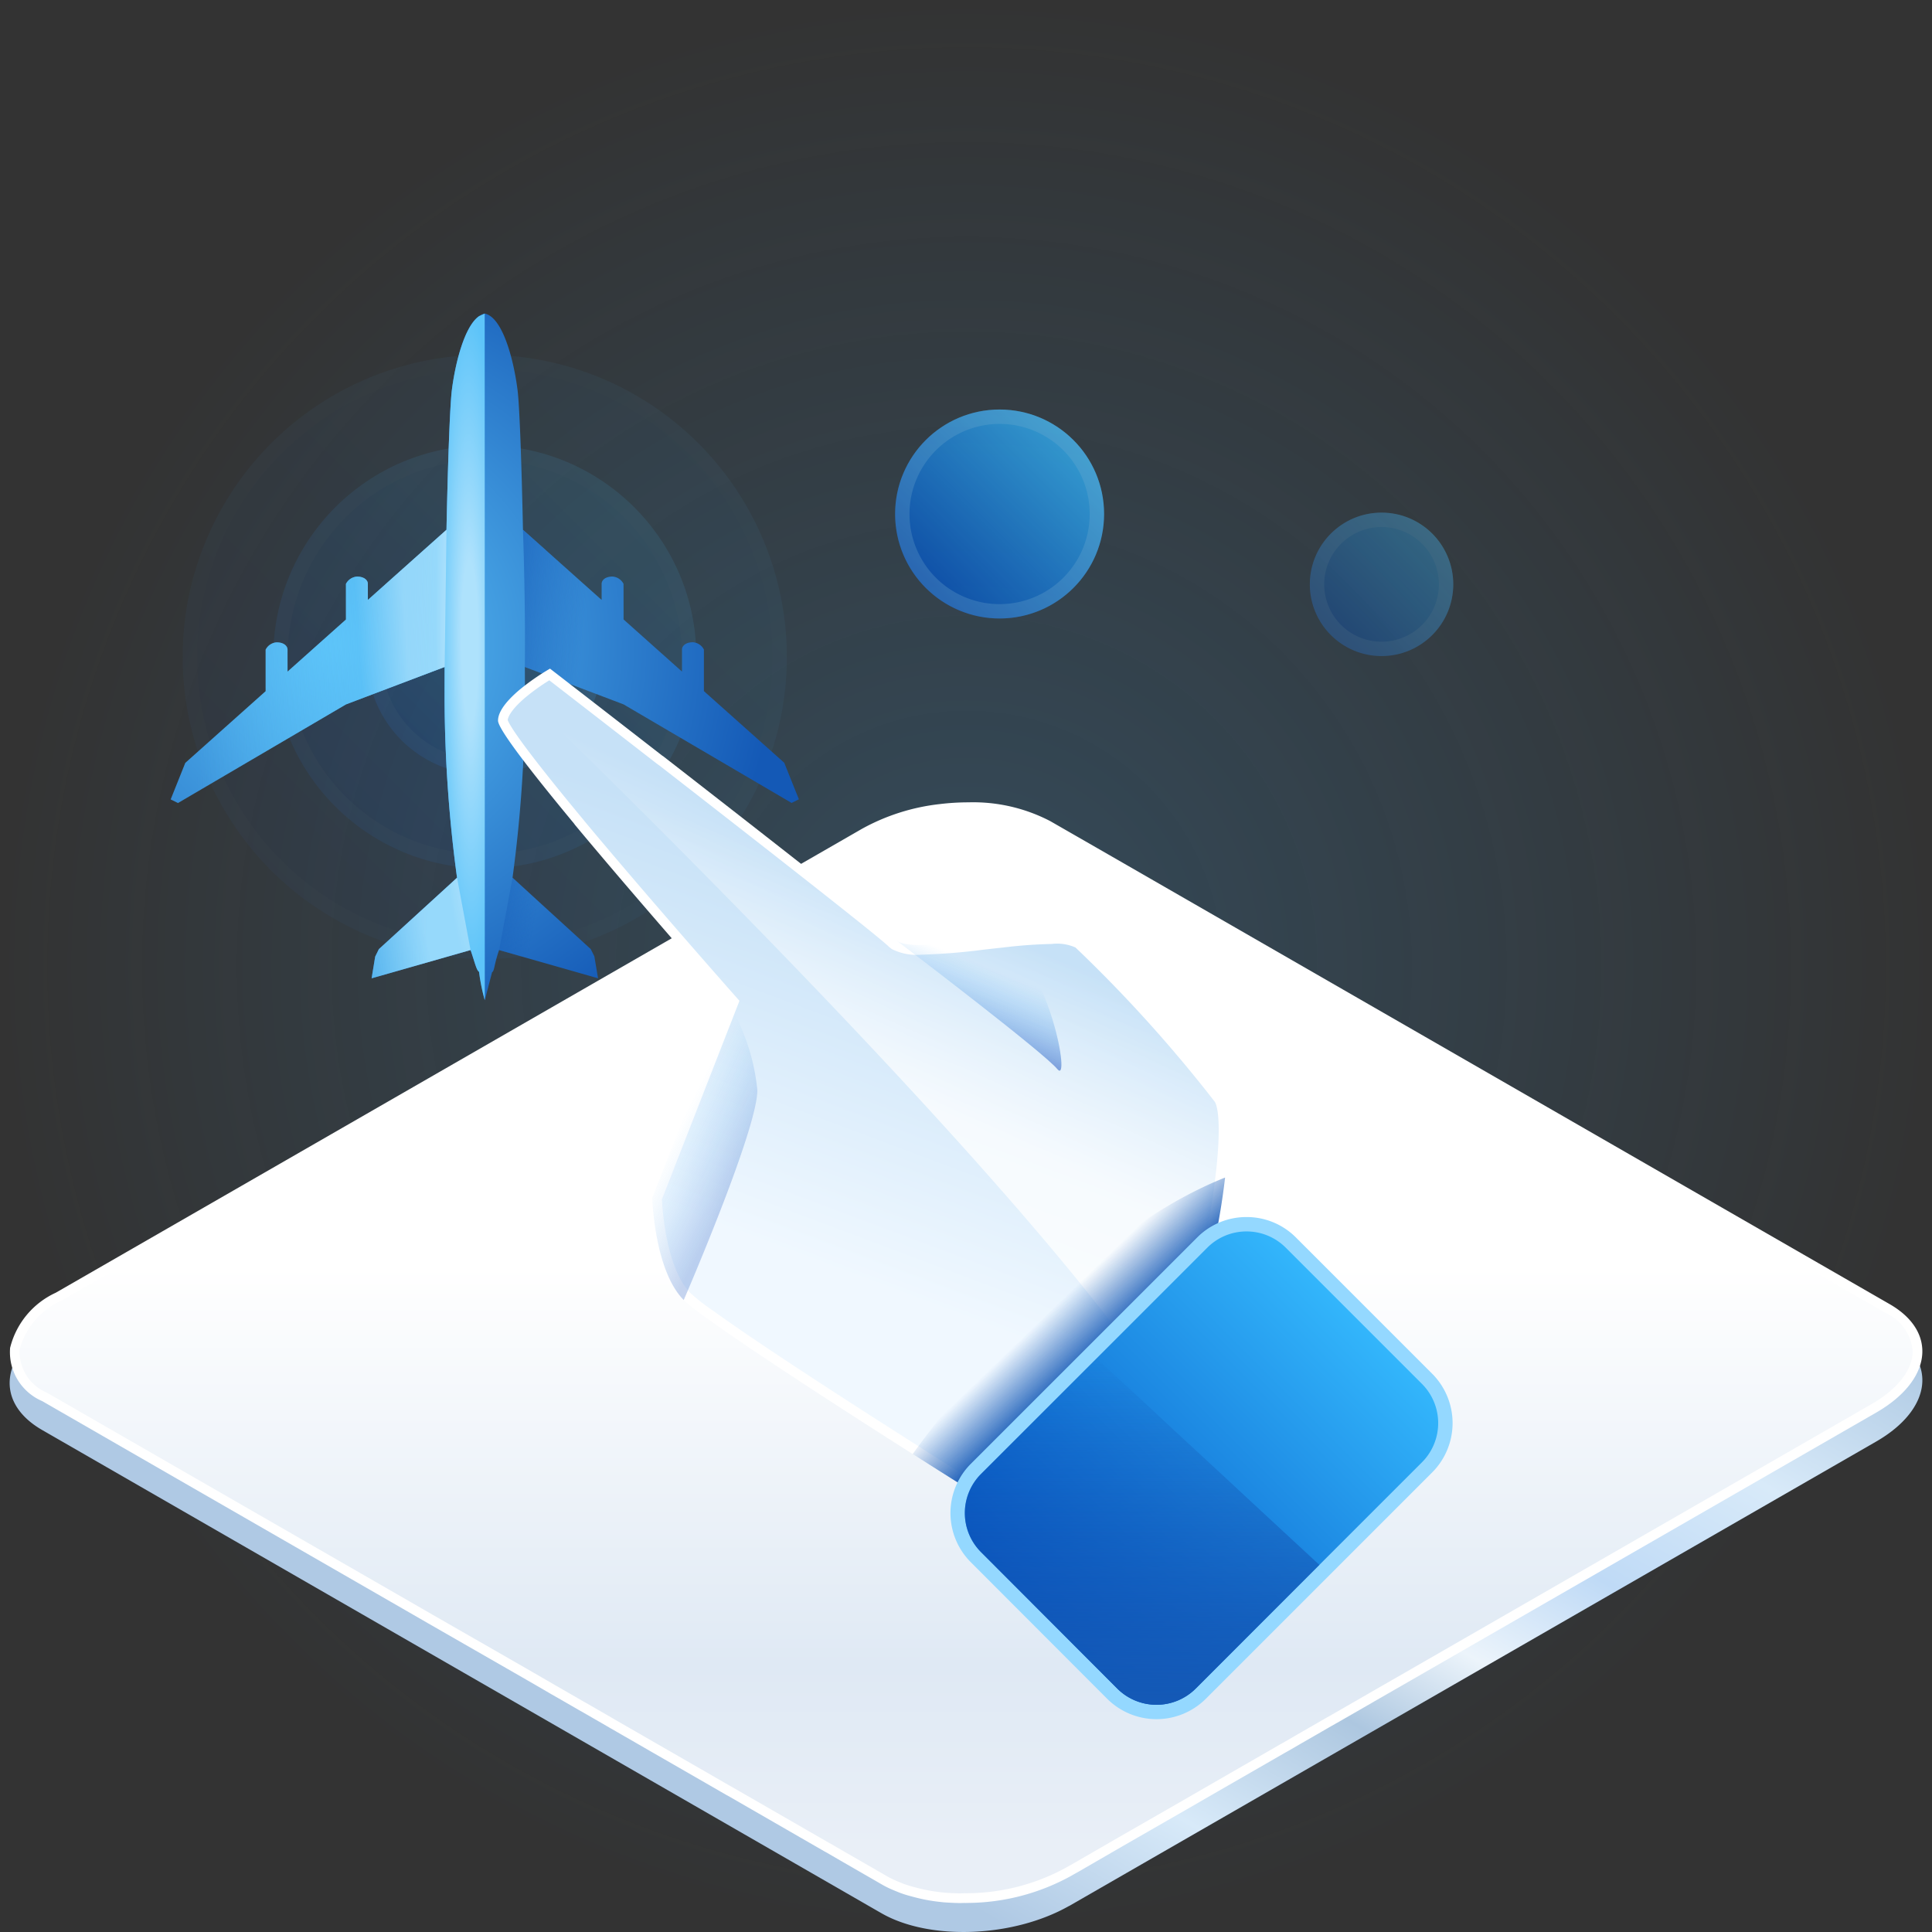 <svg xmlns="http://www.w3.org/2000/svg" xmlns:xlink="http://www.w3.org/1999/xlink" viewBox="0 0 100 100"><rect x="0" y="0" width="100" height="100" fill="#333333" stroke="none"/><defs><style>.a{isolation:isolate;}.b{opacity:0.2;}.c{fill:url(#a);}.d,.l{opacity:0.1;}.d{fill:url(#b);}.e{fill:url(#c);}.f{fill:url(#d);}.g{fill:#fff;}.h{opacity:0.05;}.i{fill:url(#e);}.j{opacity:0.25;}.k{fill:#94d8ff;}.m{fill:url(#f);}.n{opacity:0.15;}.o{fill:url(#g);}.p{fill:url(#h);}.q{fill:url(#i);}.r,.u,.v{mix-blend-mode:overlay;}.af,.r{opacity:0.5;}.r{fill:url(#j);}.ab,.s,.t,.w{opacity:0.75;}.s{fill:url(#k);}.t{fill:url(#l);}.u,.v,.y{opacity:0.35;}.u{fill:url(#m);}.v{fill:url(#n);}.x{fill:url(#o);}.z{fill:url(#p);}.aa{fill:url(#q);}.ab{fill:url(#r);}.ac{fill:url(#s);}.ad{fill:url(#t);}.ae{fill:url(#u);}.ag{fill:url(#v);}.ah{fill:url(#w);}</style><radialGradient id="a" cx="50.052" cy="48.866" r="50.029" gradientTransform="translate(-0.023 1.162)" gradientUnits="userSpaceOnUse"><stop offset="0" stop-color="#37a9fa"/><stop offset="1" stop-color="#37a9fa" stop-opacity="0"/></radialGradient><linearGradient id="b" x1="38.29" y1="91.758" x2="62.573" y2="49.774" gradientUnits="userSpaceOnUse"><stop offset="0" stop-color="#1852bc"/><stop offset="1" stop-color="#3ba7f8"/></linearGradient><linearGradient id="c" x1="38.29" y1="91.758" x2="62.572" y2="49.776" gradientUnits="userSpaceOnUse"><stop offset="0" stop-color="#afc9e4"/><stop offset="0.194" stop-color="#d8eaf9"/><stop offset="0.374" stop-color="#adc7e0"/><stop offset="0.498" stop-color="#ecf4fb"/><stop offset="0.638" stop-color="#bfdaf6"/><stop offset="0.813" stop-color="#d8eaf9"/><stop offset="1" stop-color="#b2cce5"/></linearGradient><linearGradient id="d" x1="50" y1="95.655" x2="50" y2="44.787" gradientUnits="userSpaceOnUse"><stop offset="0" stop-color="#e9eff7"/><stop offset="0.185" stop-color="#dfe9f4"/><stop offset="0.592" stop-color="#fff"/></linearGradient><linearGradient id="e" x1="13.277" y1="45.815" x2="37.148" y2="21.944" gradientUnits="userSpaceOnUse"><stop offset="0" stop-color="#004fc2"/><stop offset="1" stop-color="#36bcff"/></linearGradient><linearGradient id="f" x1="16.82" y1="42.272" x2="33.533" y2="25.56" xlink:href="#e"/><linearGradient id="g" x1="20.484" y1="38.609" x2="29.794" y2="29.299" xlink:href="#e"/><radialGradient id="h" cx="3982.841" cy="681.264" r="22.86" gradientTransform="matrix(0.724, -0.689, 0.689, 0.724, -3335.635, 2284.268)" gradientUnits="userSpaceOnUse"><stop offset="0" stop-color="#5dc4f9"/><stop offset="1" stop-color="#1459b6"/></radialGradient><linearGradient id="i" x1="3985.409" y1="686.021" x2="3976.814" y2="677.426" gradientTransform="matrix(0.724, -0.689, 0.689, 0.724, -3335.635, 2284.268)" gradientUnits="userSpaceOnUse"><stop offset="0" stop-color="#5dc4f9"/><stop offset="1" stop-color="#5dc4f9" stop-opacity="0"/></linearGradient><radialGradient id="j" cx="3986.077" cy="686.106" r="17.103" gradientTransform="matrix(-0.006, -1, 0.104, -0.001, -23.122, 4020.015)" gradientUnits="userSpaceOnUse"><stop offset="0.249" stop-color="#fff"/><stop offset="1" stop-color="#fff" stop-opacity="0"/></radialGradient><linearGradient id="k" x1="3987.466" y1="687.922" x2="3990.604" y2="691.433" gradientTransform="matrix(0.724, -0.689, 0.689, 0.724, -3335.635, 2284.268)" gradientUnits="userSpaceOnUse"><stop offset="0" stop-color="#1459b6"/><stop offset="1" stop-color="#1459b6" stop-opacity="0"/></linearGradient><linearGradient id="l" x1="3977.148" y1="696.874" x2="3979.24" y2="699.713" xlink:href="#k"/><linearGradient id="m" x1="3985.793" y1="683.532" x2="3983.882" y2="681.947" gradientTransform="matrix(0.724, -0.689, 0.689, 0.724, -3335.635, 2284.268)" gradientUnits="userSpaceOnUse"><stop offset="0" stop-color="#fff"/><stop offset="1" stop-color="#fff" stop-opacity="0"/></linearGradient><linearGradient id="n" x1="3975.799" y1="695.497" x2="3972.703" y2="693.605" xlink:href="#m"/><linearGradient id="o" x1="47.652" y1="30.691" x2="55.909" y2="22.434" xlink:href="#e"/><linearGradient id="p" x1="68.704" y1="33.05" x2="74.372" y2="27.383" xlink:href="#e"/><linearGradient id="q" x1="46.112" y1="46.238" x2="32.536" y2="82.391" gradientUnits="userSpaceOnUse"><stop offset="0" stop-color="#c6e1f7"/><stop offset="0.5" stop-color="#f0f8ff"/></linearGradient><linearGradient id="r" x1="42.79" y1="54.928" x2="46.916" y2="45.987" gradientTransform="matrix(1, 0, 0, 1, 0, 0)" xlink:href="#m"/><linearGradient id="s" x1="57.022" y1="69.862" x2="54.734" y2="67.492" gradientTransform="matrix(1, 0, 0, 1, 0, 0)" xlink:href="#k"/><linearGradient id="t" x1="53.482" y1="84.697" x2="71.076" y2="67.103" xlink:href="#e"/><linearGradient id="u" x1="38.336" y1="60.495" x2="34.904" y2="58.779" gradientUnits="userSpaceOnUse"><stop offset="0" stop-color="#1752be"/><stop offset="1" stop-color="#37a9fa" stop-opacity="0"/></linearGradient><linearGradient id="v" x1="50.105" y1="53.454" x2="51.412" y2="50.185" xlink:href="#u"/><linearGradient id="w" x1="59.115" y1="88.024" x2="59.115" y2="69.571" gradientTransform="matrix(1, 0, 0, 1, 0, 0)" xlink:href="#k"/></defs><g class="a"><g class="b"><circle class="c" cx="50" cy="50" r="50"/></g><path class="d" d="M97.114,74.613,55.391,98.625c-2.887,1.662-7.252,1.842-9.756.403L2.189,74.022c-2.503-1.439-2.19-3.949.697-5.61L44.609,44.398c2.887-1.662,7.253-1.842,9.756-.403l43.446,25.007C100.315,70.441,100.001,72.951,97.114,74.613Z"/><path class="e" d="M97.111,74.614,55.389,98.625a.194.194,0,0,1-.062.031c-2.888,1.634-7.21,1.8-9.696.376l-.73-.419L2.191,74.022c-2.504-1.436-2.189-3.945.693-5.61l41.728-24.012c2.882-1.664,7.247-1.843,9.752-.407L97.81,69.004C100.314,70.44,99.999,72.949,97.111,74.614Z"/><path class="f" d="M49.632,98.25c-.255-.007-.509-.019-.765-.036l-.152-.019a8.519,8.519,0,0,1-1.448-.274,5.68,5.68,0,0,1-.629-.197l-.31-.127a4.817,4.817,0,0,1-.569-.281L42.921,95.676l-.144-.077-4.989-2.876-.341-.191L30.136,88.319,28.654,87.47l-1.521-.881-6.042-3.471L2.312,72.305A2.522,2.522,0,0,1,.771,69.802a4.029,4.029,0,0,1,2.24-2.674L44.738,43.117a10.473,10.473,0,0,1,3.938-1.251,12.042,12.042,0,0,1,1.447-.088,8.402,8.402,0,0,1,4.111.938L97.688,67.721a2.67,2.67,0,0,1,1.563,2.221c-0,1.051-.825,2.128-2.262,2.955L61.265,93.456,58.031,95.312,55.816,96.595l-.554.312a10.878,10.878,0,0,1-5.167,1.336s-.365.007-.445.007Z"/><path class="g" d="M50.123,42.028h0a8.151,8.151,0,0,1,3.987.905L57.115,44.659l40.448,23.278a2.405,2.405,0,0,1,1.438,2.004c-0.0.959-.779,1.958-2.137,2.739l-23.405,13.47-.717.413-1.872,1.075-.102.06-1.07.616-.597.344-.402.228-.175.1-.325.187-.101.059-.204.117-.161.093-.675.389-.682.395-.134.073-.543.314-2.956,1.702-1.6.924-3.236,1.857L55.944,96.231l-.248.144-.328.185-.232.131a10.771,10.771,0,0,1-5.038,1.302l-.078.002-.058.001-.04-.004-.04.003c-.088.005-.171.005-.241.005-.252-.006-.504-.018-.736-.034l-.077-.009-.086-.01a8.331,8.331,0,0,1-1.422-.272,5.188,5.188,0,0,1-.58-.181l-.315-.129a4.41,4.41,0,0,1-.539-.266l-.341-.198L43.758,95.873l-.724-.42-.125-.068-1.818-1.048-3.205-1.845-.023-.011-.289-.166-.545-.315-2.999-1.726-.953-.549-.643-.37-.279-.161-.319-.184-.448-.26-.407-.234-.662-.382-.122-.067H30.197l-1.03-.594-.385-.22-.552-.321-.972-.562-1.676-.962-3.19-1.83-1.175-.678L9.028,75.886,2.435,72.088A2.292,2.292,0,0,1,1.019,69.833a3.851,3.851,0,0,1,2.116-2.488L44.864,43.333a10.228,10.228,0,0,1,3.841-1.218,11.843,11.843,0,0,1,1.418-.086m-0-.5a12.328,12.328,0,0,0-1.478.09,10.786,10.786,0,0,0-4.032,1.282L2.885,66.912A4.265,4.265,0,0,0,.523,69.766a2.755,2.755,0,0,0,1.663,2.756l6.592,3.797L20.967,83.335l1.175.678,3.191,1.831.043.025,1.633.937.971.561.55.321.39.222,1.144.66h.006l.662.382.408.234.445.259.322.185.278.16.643.37.952.549,2.999,1.726.544.314.291.167.05.025,3.178,1.831,1.818,1.048.136.074.711.413,1.787,1.03.34.197a4.934,4.934,0,0,0,.6.296l.315.129a5.671,5.671,0,0,0,.649.203,8.735,8.735,0,0,0,1.49.284c.056.006.105.012.161.018q.39.028.779.037c.093,0,.186,0,.284-.006a.616.616,0,0,0,.062.003c.041,0,.082-.003.124-.003a11.216,11.216,0,0,0,5.287-1.369l.229-.129.328-.185.254-.148,1.96-1.134L61.39,93.673l1.602-.925,2.956-1.701.544-.314.124-.068.693-.401.674-.388.161-.092.204-.117.105-.062.321-.185.173-.099.402-.228.6-.345,1.07-.616.105-.062,1.867-1.073.717-.413,23.405-13.47c2.882-1.658,3.203-4.167.699-5.61l-40.448-23.278-3.005-1.726a8.635,8.635,0,0,0-4.236-.971Z"/><g class="h"><circle class="i" cx="25.092" cy="34.001" r="15.635"/><g class="j"><path class="k" d="M25.092,19.11a14.891,14.891,0,1,1-14.891,14.891,14.908,14.908,0,0,1,14.891-14.891m0-.745A15.635,15.635,0,1,0,40.727,34.001,15.635,15.635,0,0,0,25.092,18.366Z"/></g></g><g class="l"><circle class="m" cx="25.092" cy="34.001" r="10.946"/><g class="j"><path class="k" d="M25.092,23.799A10.202,10.202,0,1,1,14.89,34.001,10.213,10.213,0,0,1,25.092,23.799m0-.745a10.946,10.946,0,1,0,10.946,10.946A10.946,10.946,0,0,0,25.092,23.055Z"/></g></g><g class="n"><circle class="o" cx="25.092" cy="34.001" r="6.098"/><g class="j"><path class="k" d="M25.092,28.647a5.353,5.353,0,1,1-5.353,5.353,5.36,5.36,0,0,1,5.353-5.353m0-.745a6.098,6.098,0,1,0,6.098,6.098,6.098,6.098,0,0,0-6.098-6.098Z"/></g></g><path class="p" d="M26.79,20.2c.103.823.206,3.766.279,7.222l1.18,1.05-0.0.003,2.891,2.576L31.14,30.757l-0-.536c-0-.19.188-.38.567-.379a.698.698,0,0,1,.567.378l.002,1.425-0.0.418,3.023,2.697.001-.106 0-1.033c-0-.19.19-.378.567-.379a.698.698,0,0,1,.567.378l0,1.815 0.0.335.163.147,3.996,3.564.757,1.891-.377.188L32.274,36.458l-.202-.077-3.504-1.329L27.166,34.522c.004.602.006,1.188.005,1.747a70.977,70.977,0,0,1-.642,9.16l.559.511,3.45,3.149.038.036.024.046.146.292.018.039.191,1.134-5.123-1.462c-.267.78-.236,1.086-.362,1.147l-.376,1.45a9.607,9.607,0,0,1-.297-1.467c-.139-.094-.206-.448-.44-1.13L19.234,50.638l.18-1.092.008-.04.02-.038.012-.025.156-.316,3.489-3.186.557-.51a70.663,70.663,0,0,1-.644-9.16c-.001-.561.002-1.146.003-1.749l-2.912,1.104-2.198.835L9.213,41.565l-.379-.188.756-1.89,4.16-3.711-.001-.371 0-1.779a.695.695,0,0,1,.567-.379c.377-.001.565.189.567.378L14.883,34.648l-.001.116,3.026-2.698-.001-.45-.001-1.393a.702.702,0,0,1,.567-.379c.377-.001.568.189.567.378l.001.831,2.89-2.579,1.179-1.052c.072-3.456.176-6.399.277-7.222.168-1.34.632-3.275,1.396-3.827a.747.747,0,0,1,.305-.142C26.033,16.419,26.601,18.687,26.79,20.2Z"/><path class="q" d="M25.093,51.771a9.607,9.607,0,0,1-.297-1.467c-.139-.094-.206-.448-.44-1.13L19.234,50.638l.18-1.092.008-.04.02-.038.012-.025.156-.316,3.489-3.186.557-.51a70.663,70.663,0,0,1-.644-9.16c-.001-.561.002-1.146.003-1.749l-2.912,1.104-2.198.835L9.213,41.565l-.379-.188.756-1.89,4.16-3.711-.001-.371 0-1.779a.695.695,0,0,1,.567-.379c.377-.001.565.189.567.378L14.883,34.648l-.001.116,3.026-2.698-.001-.45-.001-1.393a.702.702,0,0,1,.567-.379c.377-.001.568.189.567.378l.001.831,2.89-2.579,1.179-1.052c.072-3.456.176-6.399.277-7.222.168-1.34.632-3.275,1.396-3.827l.305-.142Z"/><path class="r" d="M25.093,51.771a9.607,9.607,0,0,1-.297-1.467c-.139-.094-.206-.448-.44-1.13L19.234,50.638l.18-1.092.008-.04.02-.038.012-.025.156-.316,3.489-3.186.557-.51a70.663,70.663,0,0,1-.644-9.16c-.001-.561.002-1.146.003-1.749l-2.912,1.104-2.198.835-.576.338L9.213,41.565l-.379-.188.756-1.89,4.16-3.711-.001-.371 0-1.779a.695.695,0,0,1,.567-.379c.377-.001.565.189.567.378L14.883,34.648l-.001.116,1.928-1.72,1.098-.979-.001-.45-.001-1.393a.702.702,0,0,1,.567-.379c.377-.001.568.189.567.378l.001.831,2.89-2.579,1.179-1.052c.072-3.456.176-6.399.277-7.222.168-1.34.632-3.275,1.396-3.827l.305-.142Z"/><path class="s" d="M36.434,35.436l0.0.335.163.147,3.996,3.564.757,1.891-.377.188L32.274,36.458l-.202-.077-3.504-1.329L27.166,34.522c.04-3.372-.097-7.099-.097-7.099l1.18,1.05-0.0.003,2.891,2.576L31.14,30.757l-0-.536c-0-.19.188-.38.567-.379a.698.698,0,0,1,.567.378l.002,1.425-0.0.418,3.023,2.697.001-.106 0-1.033c-0-.19.19-.378.567-.379a.698.698,0,0,1,.567.378Z"/><polygon class="t" points="30.576 49.126 30.6 49.172 30.746 49.464 30.764 49.503 30.955 50.636 25.832 49.175 26.529 45.43 27.088 45.94 30.538 49.089 30.576 49.126"/><path class="u" d="M23.11,27.422,23.016,34.521l-2.912,1.104-2.198.835-.576.338-.52-3.754,1.098-.979-.001-.45-.001-1.393a.702.702,0,0,1,.567-.379c.377-.001.568.189.567.378l.001.831,2.89-2.579Z"/><polygon class="v" points="23.657 45.431 24.356 49.175 19.234 50.638 19.414 49.546 19.422 49.506 19.442 49.468 19.454 49.443 19.61 49.126 23.1 45.941 23.657 45.431"/><g class="w"><circle class="x" cx="51.739" cy="26.605" r="5.408"/><g class="j"><path class="k" d="M51.739,21.941A4.664,4.664,0,1,1,47.075,26.605a4.669,4.669,0,0,1,4.664-4.664m0-.745a5.408,5.408,0,1,0,5.408,5.408,5.408,5.408,0,0,0-5.408-5.408Z"/></g></g><g class="y"><circle class="z" cx="71.509" cy="30.245" r="3.712"/><g class="j"><path class="k" d="M71.509,27.278a2.968,2.968,0,1,1-2.968,2.968,2.971,2.971,0,0,1,2.968-2.968m0-.745a3.712,3.712,0,1,0,3.712,3.712,3.712,3.712,0,0,0-3.712-3.712Z"/></g></g><path class="aa" d="M50.24,76.859c-.757-.472-1.746-1.09-2.865-1.81-2.869-1.822-8.055-5.149-10.568-6.972a11.487,11.487,0,0,1-1.24-.965c-1.441-1.45-1.556-5.083-1.557-5.12l3.979-10.135-.102-.114c-.044-.05-4.469-5.051-7.899-9.167l-.056-.076c-3.467-4.183-3.884-5.034-3.902-5.206,0-.234.17-.666.983-1.365a11.347,11.347,0,0,1,1.438-1.019c.57.441,2.896,2.241,5.696,4.416l.067.053h.01c7.494,5.827,11.514,9.002,11.949,9.437l.133.104a2.704,2.704,0,0,0,1.387.247,32.128,32.128,0,0,0,3.23-.264l.964-.105a25.253,25.253,0,0,1,2.558-.187,2.533,2.533,0,0,1,1.37.229c1.354.964,6.325,6.719,7.252,8.022.316.432.351,1.947.096,4.056-.12,1.045-.311,2.213-.537,3.288a8.499,8.499,0,0,1-.682,2.325c-.172.173-1.233,1.27-2.628,2.714l-.705.729c-2.829,2.927-6.534,6.77-7.298,7.563Z"/><path class="g" d="M28.434,35.214c.744.576,2.946,2.279,5.559,4.31l.144.104c7.444,5.789,11.434,8.939,11.859,9.364l.036.034.035.024c.007.005.025.018.053.042l.024.02.027.017a2.866,2.866,0,0,0,1.522.286,32.379,32.379,0,0,0,3.257-.265c.321-.036.644-.072.964-.106a25.218,25.218,0,0,1,2.529-.185,2.321,2.321,0,0,1,1.226.185,72.594,72.594,0,0,1,7.196,7.968c.204.279.339,1.461.047,3.877-.119,1.038-.309,2.198-.532,3.261a9.854,9.854,0,0,1-.615,2.203l0-0c-.17.17-1.204,1.24-2.571,2.655l-.765.791c-2.684,2.777-6.155,6.377-7.158,7.417-.191-.12-.454-.287-.773-.49a1.543,1.543,0,0,0-.165-.104c-.719-.449-1.707-1.068-2.827-1.788-2.866-1.82-8.048-5.145-10.559-6.966a10.687,10.687,0,0,1-1.205-.935c-1.243-1.251-1.452-4.272-1.481-4.854l3.902-9.992.111-.285-.203-.229c-.044-.05-4.415-4.99-7.834-9.09V42.479l-.115-.139c-3.206-3.868-3.762-4.832-3.843-5.071.015-.131.133-.496.893-1.15a10.828,10.828,0,0,1,1.26-.906m.036-.604a11.708,11.708,0,0,0-1.62,1.13c-.57.49-1.07,1.06-1.07,1.56,0,.45,1.78,2.73,3.96,5.36v.01c3.48,4.18,7.96,9.24,7.96,9.24l-3.94,10.09s.1,3.75,1.63,5.29a11.671,11.671,0,0,0,1.27.99c2.33,1.69,7.1,4.77,10.58,6.98,1.12.72,2.11,1.34,2.83,1.79a1.488,1.488,0,0,1,.13.08c.72.46,1.15.73,1.15.73s4.27-4.43,7.44-7.71c1.73-1.79,3.13-3.24,3.33-3.44a8.406,8.406,0,0,0,.75-2.45c.21-1,.41-2.18.54-3.31.23-1.9.27-3.67-.14-4.23-.96-1.35-5.96-7.12-7.31-8.08a2.851,2.851,0,0,0-1.516-.278,25.245,25.245,0,0,0-2.584.188c-1.493.158-3.068.367-4.167.367a2.594,2.594,0,0,1-1.253-.208c-.06-.05-.09-.07-.09-.07-.58-.58-7.05-5.63-12.04-9.51h-.01c-3.23-2.51-5.83-4.52-5.83-4.52Z"/><path class="ab" d="M63.41,60.949c-.13,1.13-.33,2.31-.54,3.31a8.406,8.406,0,0,1-.75,2.45c-.2.2-1.6,1.65-3.33,3.44-8.03-11.05-27.06-29.69-31.94-34.41a11.708,11.708,0,0,1,1.62-1.13s2.6,2.01,5.83,4.52h.01c4.99,3.88,11.46,8.93,12.04,9.51,0,0,.03.02.09.07.69.44,3.15.08,5.42-.16,1.82-.2,3.52-.33,4.1.09,1.35.96,6.35,6.73,7.31,8.08C63.68,57.279,63.64,59.049,63.41,60.949Z"/><path class="ac" d="M63.41,60.949c-.13,1.13-.33,2.31-.54,3.31a8.406,8.406,0,0,1-.75,2.45c-.58.58-10.77,11.15-10.77,11.15s-.43-.27-1.15-.73c-.73-.46-1.77-1.11-2.96-1.87C49.55,72.059,56,63.909,63.41,60.949Z"/><path class="ad" d="M59.86,88.612a3.223,3.223,0,0,1-2.293-.948l-7.05-7.062a3.233,3.233,0,0,1,0-4.576l11.71-11.71a3.247,3.247,0,0,1,4.586,0l7.05,7.05a3.248,3.248,0,0,1,0,4.588l-11.71,11.71A3.223,3.223,0,0,1,59.86,88.612Z"/><path class="k" d="M64.52,63.739a2.862,2.862,0,0,1,2.03.84l7.05,7.05a2.873,2.873,0,0,1,0,4.06l-5.83,5.83-5.88,5.88a2.873,2.873,0,0,1-4.06,0l-7.05-7.06a2.861,2.861,0,0,1,0-4.05l11.71-11.71a2.862,2.862,0,0,1,2.03-.84m0-.745a3.591,3.591,0,0,0-2.556,1.058l-11.71,11.71a3.605,3.605,0,0,0,0,5.103l7.05,7.06a3.617,3.617,0,0,0,5.113 0l5.88-5.88,5.83-5.83a3.617,3.617,0,0,0,0-5.113l-7.05-7.05a3.591,3.591,0,0,0-2.556-1.058Z"/><g class="j"><path class="ae" d="M39.2,56.429c0,2.06-3.81,10.86-3.81,10.86-1.53-1.54-1.63-5.29-1.63-5.29l3.94-10.09A10.755,10.755,0,0,1,39.2,56.429Z"/></g><g class="af"><path class="ag" d="M54.73,55.339c-.69-.84-7.45-5.99-8.29-6.63.69.44,3.15.08,5.42-.16C54.34,49.989,55.43,56.189,54.73,55.339Z"/></g><path class="ah" d="M68.29,80.999l-.52.52-5.88,5.88a2.873,2.873,0,0,1-4.06,0l-7.05-7.06a2.861,2.861,0,0,1,0-4.05l5.98-5.98Z"/></g></svg>